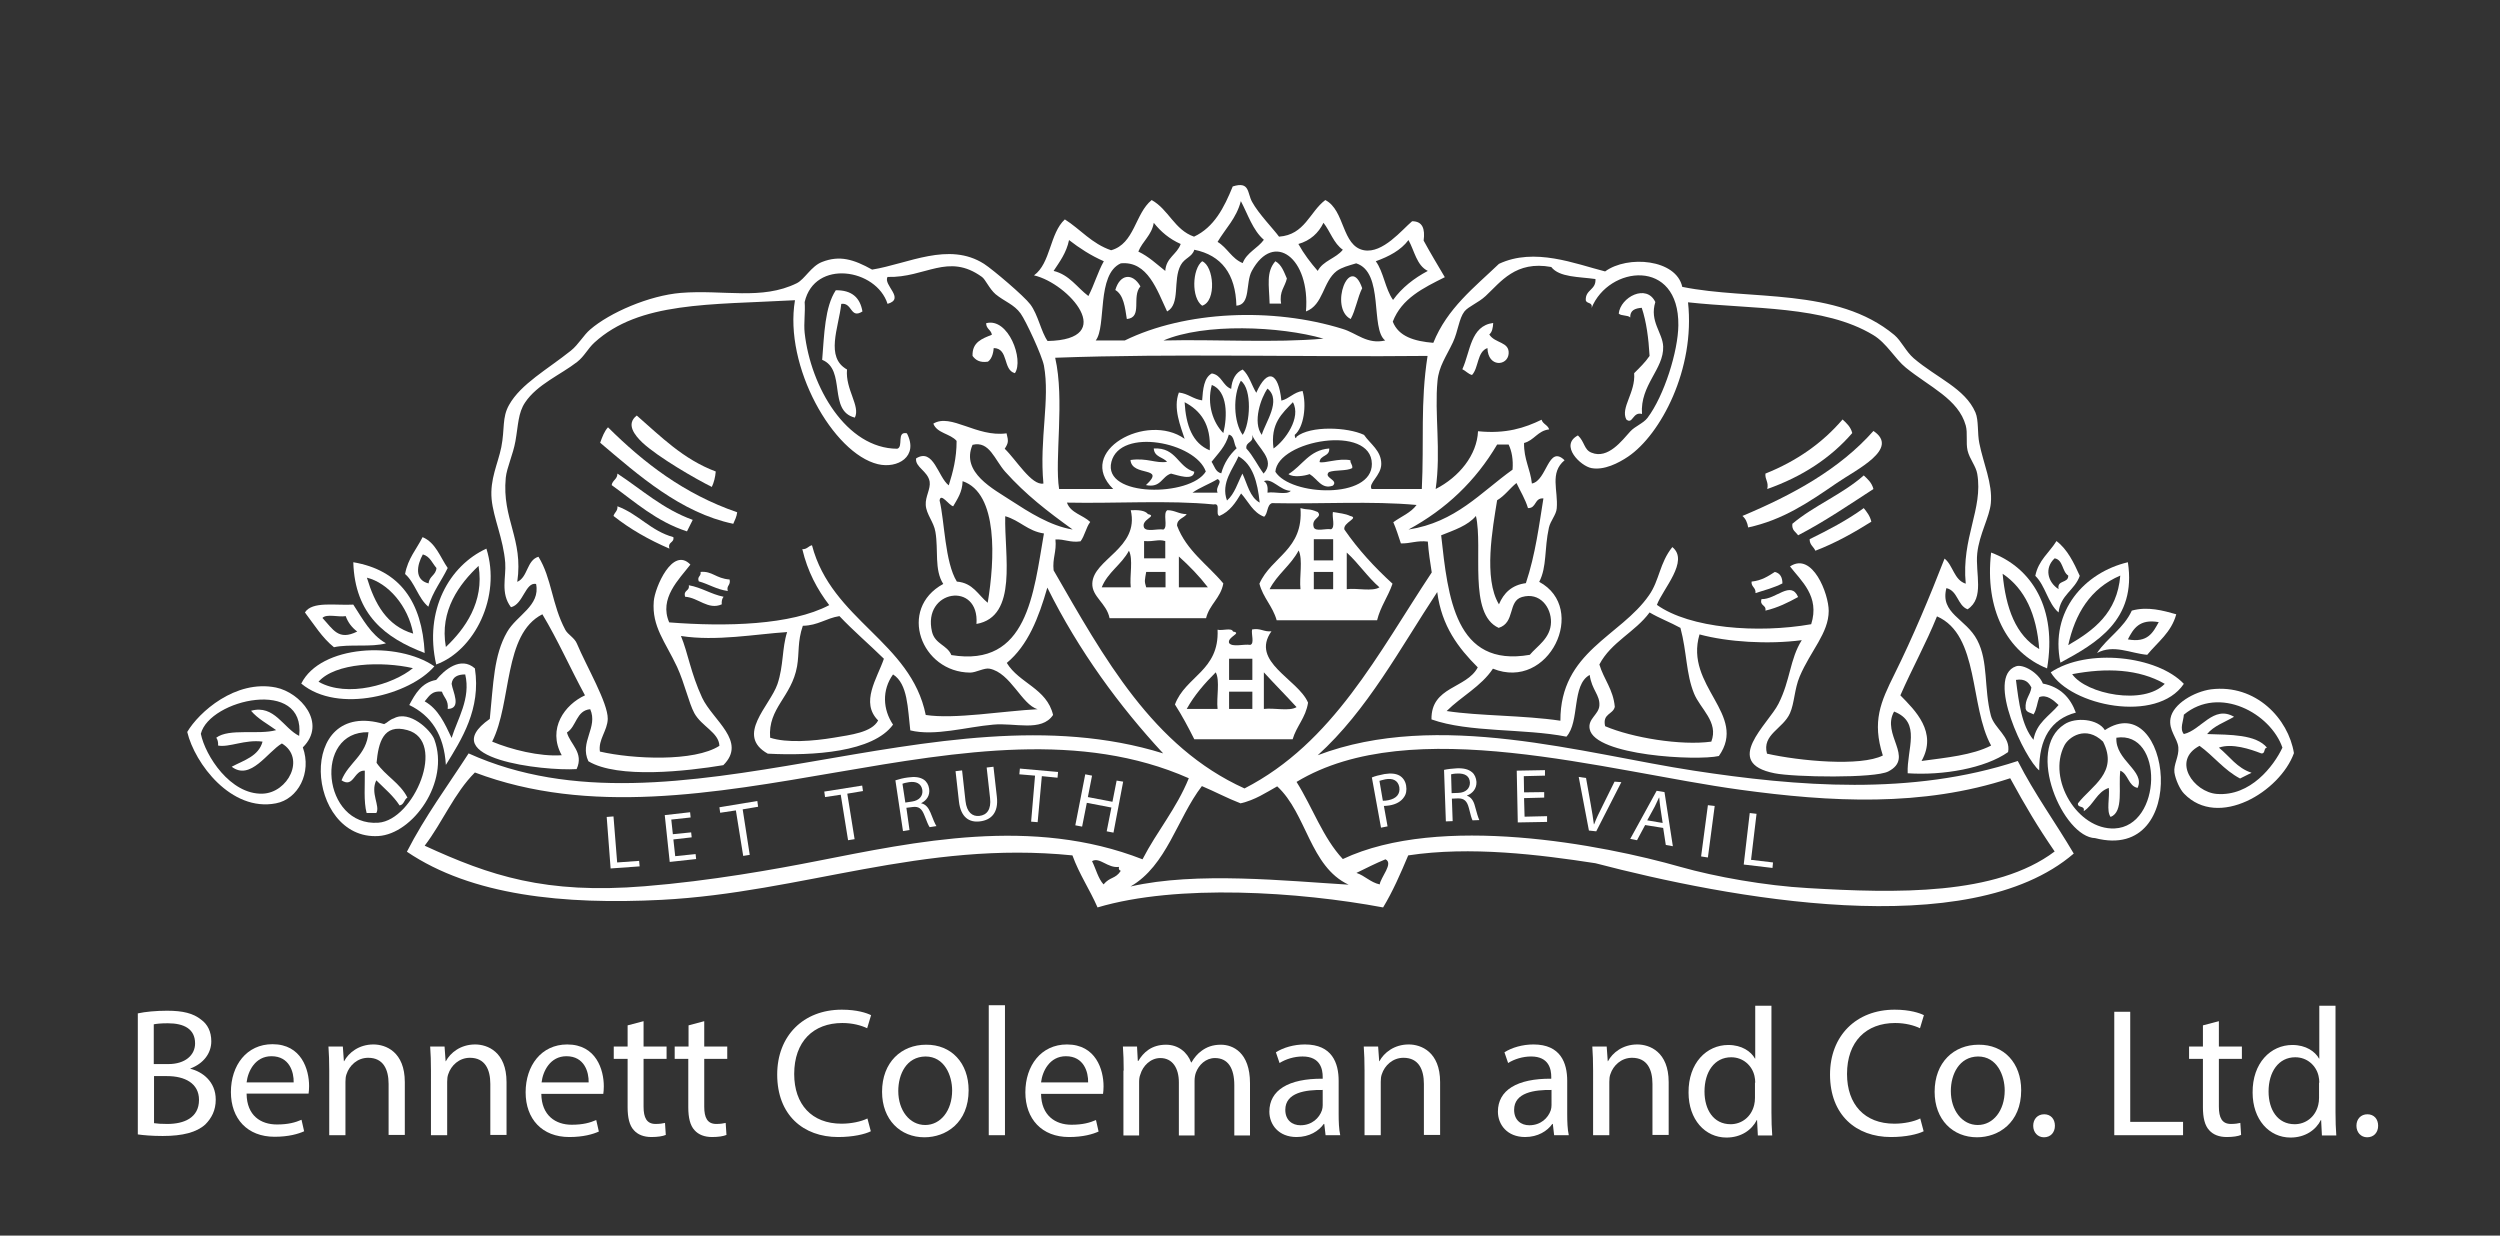 <?xml version="1.0" encoding="utf-8"?>
<!-- Generator: Adobe Illustrator 23.0.0, SVG Export Plug-In . SVG Version: 6.00 Build 0)  -->
<svg version="1.1" id="Layer_1" xmlns="http://www.w3.org/2000/svg" xmlns:xlink="http://www.w3.org/1999/xlink" x="0px" y="0px"
	 viewBox="0 0 95.6 47.25" style="enable-background:new 0 0 95.6 47.25;" xml:space="preserve">
<rect x="0" y="0" width="95.6" height="47.25" fill="#333333" stroke="none"/>
<style type="text/css">
	.st0{fill-rule:evenodd;clip-rule:evenodd;fill:#FFFFFF;}
	.st1{fill:#FFFFFF;}
</style>
<g>
	<g>
		<path class="st0" d="M45.97,9.99c0.45,0.18,0.56,1.53,0,1.7C45.55,11.39,45.59,10.29,45.97,9.99L45.97,9.99L45.97,9.99z"/>
		<path class="st0" d="M48.77,9.99c0.24,0.13,0.33,0.41,0.44,0.66c-0.07,0.32-0.3,0.49-0.22,0.96c-0.15,0-0.3,0-0.44,0
			C48.53,10.9,48.41,10.4,48.77,9.99L48.77,9.99L48.77,9.99z"/>
		<path class="st0" d="M43.61,10.95c-0.35,0.4,0.1,1.19-0.52,1.25c-0.07-0.45-0.12-0.92-0.44-1.11
			C42.82,10.49,43.3,10.41,43.61,10.95L43.61,10.95L43.61,10.95z"/>
		<path class="st0" d="M52.09,11.02c-0.18,0.36-0.25,0.84-0.44,1.18C50.81,11.77,51.62,9.65,52.09,11.02L52.09,11.02L52.09,11.02z"
			/>
		<path class="st0" d="M32.98,11.91c-0.47,0.3-0.38-0.35-0.81-0.29c-0.1,0.92-0.62,2.04,0.22,2.51c-0.07,0.76,0.52,1.4,0.3,1.84
			c-1.04-0.26-0.32-1.83-1.25-2.21c0.08-0.98,0.1-2.02,0.52-2.66C32.57,11.09,32.89,11.38,32.98,11.91L32.98,11.91L32.98,11.91z"/>
		<path class="st0" d="M62.19,16.04c-0.23-0.45,0.36-1.03,0.3-1.77c0.21-0.21,0.42-0.41,0.59-0.66c-0.04-0.68-0.12-1.3-0.3-1.84
			c-0.25,0.02-0.45,0.09-0.44,0.37c-0.09-0.1-0.35-0.05-0.44-0.15c0.07-0.63,1.06-1.15,1.4-0.44c-0.23,0.74,0.28,1.17,0.3,1.7
			c0.03,0.87-0.89,1.47-0.81,2.58C62.43,15.73,62.44,16.25,62.19,16.04L62.19,16.04L62.19,16.04z"/>
		<path class="st0" d="M38.81,14.27c-0.47-0.12-0.23-0.95-0.81-0.96c-0.01,0.11-0.04,0.39-0.22,0.52c-0.32,0.05-0.48-0.07-0.59-0.22
			c-0.02-0.53,0.37-0.66,0.74-0.81c-0.03-0.19-0.22-0.22-0.22-0.44C38.56,12.13,39.16,13.76,38.81,14.27L38.81,14.27L38.81,14.27z"
			/>
		<path class="st0" d="M57.1,12.35c-0.01,0.19-0.04,0.35-0.15,0.44c0.22,0.35,0.78,0.27,0.74,0.74c-0.04,0.47-0.79,0.53-0.81-0.22
			c-0.4,0.14-0.33,0.75-0.59,1.03c-0.15-0.04-0.24-0.16-0.37-0.22C56.23,13.44,56.23,12.46,57.1,12.35L57.1,12.35L57.1,12.35z"/>
		<path class="st0" d="M24.35,15.89c0.92,0.8,1.77,1.67,3.02,2.14c-0.02,0.23-0.07,0.42-0.15,0.59c-0.59-0.29-2.05-1.13-2.66-1.7
			C24.28,16.65,23.92,16.22,24.35,15.89L24.35,15.89L24.35,15.89z"/>
		<path class="st0" d="M70.46,16.04c0.15,0.14,0.31,0.28,0.37,0.52c-0.83,0.96-1.92,1.67-3.25,2.14c0.06-0.28-0.09-0.35-0.07-0.59
			C68.71,17.63,69.69,16.94,70.46,16.04L70.46,16.04L70.46,16.04z"/>
		<path class="st0" d="M23.25,16.34c1.37,1.36,2.91,2.55,4.94,3.25c-0.02,0.17-0.09,0.3-0.15,0.44c-2.01-0.42-3.64-1.87-5.09-3.1
			C23.03,16.71,23.11,16.49,23.25,16.34L23.25,16.34L23.25,16.34z"/>
		<path class="st0" d="M71.64,16.48c1.02,0.68-0.64,1.47-1.4,1.99c-1.09,0.75-2.06,1.41-3.39,1.7c-0.03-0.19-0.1-0.34-0.22-0.44
			C68.56,18.92,70.35,17.94,71.64,16.48L71.64,16.48L71.64,16.48z"/>
		<path class="st0" d="M44.12,17.15c0.87-0.05,0.91,0.71,1.55,0.89c-0.03,0.36-0.64,0.13-0.89,0.07c-0.36,0.11-0.38,0.56-0.96,0.44
			c0.8-0.74-0.54-0.3-0.59-0.96c0.64-0.09,0.97,0.14,1.4,0.07C44.48,17.48,44.14,17.48,44.12,17.15L44.12,17.15L44.12,17.15z"/>
		<path class="st0" d="M50.83,17.15c0.02,0.32-0.35,0.24-0.37,0.52c0.18,0.06,0.73-0.16,1.18-0.07c-0.01,0.13,0.09,0.16,0.07,0.3
			c-0.22,0.12-0.63,0.06-0.89,0.15c-0.23,0.22,0.38,0.3,0.15,0.52c-0.43,0.16-0.59-0.26-0.89-0.44c-0.19,0.07-0.63,0.14-0.81,0
			C49.81,17.8,50.06,17.21,50.83,17.15L50.83,17.15L50.83,17.15z"/>
		<path class="st0" d="M23.61,18.11c0.93,0.61,1.74,1.36,2.88,1.77c-0.07,0.15-0.15,0.29-0.22,0.44c-1.17-0.38-1.98-1.12-2.88-1.77
			C23.42,18.36,23.61,18.33,23.61,18.11L23.61,18.11L23.61,18.11z"/>
		<path class="st0" d="M71.27,18.18c0.15,0.14,0.31,0.28,0.37,0.52c-0.94,0.61-1.86,1.24-2.88,1.77c-0.09-0.13-0.25-0.19-0.22-0.44
			C69.37,19.33,70.46,18.9,71.27,18.18L71.27,18.18L71.27,18.18z"/>
		<path class="st0" d="M23.61,19.36c0.81,0.3,1.27,0.94,2.14,1.18c0.04,0.23-0.23,0.17-0.15,0.44c-0.79-0.34-1.51-0.75-2.14-1.25
			C23.5,19.59,23.63,19.54,23.61,19.36L23.61,19.36L23.61,19.36z"/>
		<path class="st0" d="M50.24,22.53c0.25,0,0.49,0,0.74,0c0-0.22,0-0.44,0-0.66c-0.25,0-0.49,0-0.74,0
			C50.24,22.09,50.24,22.31,50.24,22.53L50.24,22.53L50.24,22.53z M51.5,22.53c0.39-0.05,0.98,0.1,1.25-0.07
			c-0.46-0.4-0.8-0.92-1.25-1.33C51.5,21.6,51.5,22.06,51.5,22.53L51.5,22.53L51.5,22.53z M48.55,22.53c0.39,0,0.79,0,1.18,0
			c-0.05-0.47,0.1-1.13-0.07-1.48C49.36,21.62,48.84,21.96,48.55,22.53L48.55,22.53L48.55,22.53z M50.24,21.43c0.25,0,0.49,0,0.74,0
			c0-0.27,0-0.54,0-0.81c-0.25,0-0.49,0-0.74,0C50.24,20.88,50.24,21.15,50.24,21.43L50.24,21.43L50.24,21.43z M49.73,19.43
			c0.34,0.09,0.3,0,0.66,0.15c0.2,0.22-0.27,0.22-0.15,0.59c0.08,0.17,0.46,0.03,0.66,0.07c0.17-0.08,0.03-0.46,0.07-0.66
			c0.23,0.04,0.48,0.06,0.66,0.15c0.37,0.08-0.29,0.25-0.22,0.52c0.53,0.77,1.16,1.45,1.84,2.07c-0.17,0.5-0.46,0.87-0.59,1.4
			c-1.28,0-2.56,0-3.84,0c-0.15-0.54-0.52-0.86-0.66-1.4C48.62,21.28,49.85,21.03,49.73,19.43L49.73,19.43L49.73,19.43z"/>
		<path class="st0" d="M71.27,19.43c0.12,0.15,0.24,0.3,0.29,0.52c-0.67,0.42-1.36,0.81-2.14,1.11c-0.07-0.16-0.22-0.22-0.22-0.44
			C69.93,20.26,70.64,19.89,71.27,19.43L71.27,19.43L71.27,19.43z"/>
		<path class="st0" d="M43.83,22.46c0.25,0,0.49,0,0.74,0c0-0.2,0-0.39,0-0.59c-0.25,0-0.49,0-0.74,0
			C43.78,22.18,43.75,22.21,43.83,22.46L43.83,22.46L43.83,22.46z M45.08,22.46c0.37,0,0.74,0,1.11,0
			c-0.33-0.43-0.71-0.82-1.11-1.18C45.08,21.67,45.08,22.06,45.08,22.46L45.08,22.46L45.08,22.46z M42.13,22.46
			c0.37,0,0.74,0,1.11,0c-0.05-0.44,0.1-1.08-0.07-1.4C42.89,21.59,42.36,21.88,42.13,22.46L42.13,22.46L42.13,22.46z M43.75,20.69
			c0,0.22,0,0.44,0,0.66c0.27,0,0.54,0,0.81,0c0-0.22,0-0.44,0-0.66C44.27,20.61,44.16,20.72,43.75,20.69L43.75,20.69L43.75,20.69z
			 M43.24,19.51c0.28-0.01,0.54,0,0.66,0.15c0.38,0.08-0.29,0.2-0.15,0.52c0.1,0.17,0.51,0.03,0.74,0.07
			c0.19-0.1-0.04-0.63,0.15-0.74c0.29,0,0.44,0.15,0.74,0.15c-0.11,0.16-0.37,0.17-0.37,0.44c0.36,0.96,1.17,1.49,1.77,2.21
			c-0.1,0.56-0.53,0.8-0.66,1.33c-1.23,0-2.46,0-3.69,0c-0.11-0.57-0.68-0.82-0.66-1.33C41.8,21.38,43.58,20.97,43.24,19.51
			L43.24,19.51L43.24,19.51z"/>
		<path class="st0" d="M16.39,22.31c0.02-0.28,0.28-0.31,0.3-0.59c-0.16-0.18-0.24-0.44-0.52-0.52
			C15.94,21.61,15.84,22.18,16.39,22.31L16.39,22.31L16.39,22.31z M16.16,20.54c0.5,0.21,0.67,0.76,0.96,1.18
			c-0.24,0.5-0.57,0.9-0.74,1.48c-0.39-0.32-0.51-0.92-0.89-1.25C15.6,21.35,15.93,21,16.16,20.54L16.16,20.54L16.16,20.54z"/>
		<path class="st0" d="M78.72,22.53c-0.07-0.37,0.38-0.21,0.37-0.52c-0.24-0.15-0.19-0.6-0.52-0.66
			C78.17,21.72,78.3,22.26,78.72,22.53L78.72,22.53L78.72,22.53z M78.64,20.69c0.42,0.32,0.66,0.82,0.89,1.33
			c-0.19,0.55-0.74,0.73-0.81,1.4c-0.41-0.35-0.5-1.02-0.89-1.4C77.95,21.42,78.37,21.13,78.64,20.69L78.64,20.69L78.64,20.69z"/>
		<path class="st0" d="M17.05,24.74c0.72-0.68,1.48-1.72,1.25-3.1C17.58,22.32,16.8,23.34,17.05,24.74L17.05,24.74L17.05,24.74z
			 M18.6,20.98c0.58,1.84-0.46,3.9-1.92,4.43C16.21,23.34,17.18,21.63,18.6,20.98L18.6,20.98L18.6,20.98z"/>
		<path class="st0" d="M77.98,24.82c-0.1-1.33-0.55-2.31-1.4-2.88C76.7,23.25,77.08,24.3,77.98,24.82L77.98,24.82L77.98,24.82z
			 M76.14,21.13c1.56,0.58,2.53,2.14,2.14,4.43C76.74,24.94,75.89,23.29,76.14,21.13L76.14,21.13L76.14,21.13z"/>
		<path class="st0" d="M15.8,24.23c-0.19-1.06-0.96-1.94-1.77-2.14C14.33,23.09,14.79,23.93,15.8,24.23L15.8,24.23L15.8,24.23z
			 M13.51,21.5c1.77,0.3,2.63,1.5,2.73,3.47C14.74,24.4,13.57,23.51,13.51,21.5L13.51,21.5L13.51,21.5z"/>
		<path class="st0" d="M79.09,24.67c0.98-0.57,1.87-1.23,1.99-2.66C79.93,22.5,79.35,23.48,79.09,24.67L79.09,24.67L79.09,24.67z
			 M81.37,21.5c0.34,2.21-1.21,3.1-2.58,3.84C78.38,23.36,79.72,21.89,81.37,21.5L81.37,21.5L81.37,21.5z"/>
		<path class="st0" d="M26.79,21.87c0.45-0.04,0.58,0.25,1.11,0.29c0.05,0.23-0.13,0.22-0.07,0.44c-0.43-0.06-0.72-0.26-1.11-0.37
			C26.65,22.03,26.82,22.05,26.79,21.87L26.79,21.87L26.79,21.87z"/>
		<path class="st0" d="M67.87,21.87c0.2,0.05,0.29,0.2,0.29,0.44c-0.31,0.16-0.68,0.26-1.03,0.37c0.02-0.22-0.17-0.23-0.15-0.44
			C67.37,22.2,67.62,22.03,67.87,21.87L67.87,21.87L67.87,21.87z"/>
		<path class="st0" d="M26.34,22.38c0.5,0.09,0.84,0.34,1.33,0.44c-0.06,0.07-0.08,0.17-0.07,0.29c-0.52,0.23-0.9-0.26-1.4-0.29
			C26.12,22.55,26.38,22.62,26.34,22.38L26.34,22.38L26.34,22.38z"/>
		<path class="st0" d="M68.76,22.83c-0.38,0.21-0.78,0.41-1.25,0.52c0.04-0.23-0.23-0.17-0.15-0.44
			C67.91,22.93,68.48,22.18,68.76,22.83L68.76,22.83L68.76,22.83z"/>
		<path class="st0" d="M13.66,24.15c-0.2-0.15-0.35-0.34-0.44-0.59c-0.27,0.05-0.73-0.1-0.89,0.07
			C12.74,24.07,12.94,24.51,13.66,24.15L13.66,24.15L13.66,24.15z M13.51,23.12c0.36,0.55,0.67,1.15,1.25,1.48
			c-0.55,0.16-1.41,0.02-1.99,0.15c-0.45-0.36-0.76-0.87-1.11-1.33C11.94,22.98,12.83,23.16,13.51,23.12L13.51,23.12L13.51,23.12z"
			/>
		<path class="st0" d="M81.37,24.45c0.76,0.14,0.96-0.26,1.18-0.66C81.81,23.66,81.58,24.04,81.37,24.45L81.37,24.45L81.37,24.45z
			 M83.22,23.49c-0.19,0.7-0.71,1.06-1.11,1.55c-0.66-0.06-1.28-0.41-1.92-0.07c0.4-0.59,1.02-0.94,1.33-1.62
			C82.13,23.18,82.72,23.35,83.22,23.49L83.22,23.49L83.22,23.49z"/>
		<path class="st0" d="M47,27.11c0.3,0,0.59,0,0.89,0c0-0.22,0-0.44,0-0.66c-0.3,0-0.59,0-0.89,0C47,26.66,47,26.88,47,27.11
			L47,27.11L47,27.11z M48.33,27.11c0.39-0.05,0.98,0.1,1.25-0.07c-0.41-0.45-0.84-0.88-1.25-1.33
			C48.33,26.17,48.33,26.64,48.33,27.11L48.33,27.11L48.33,27.11z M45.38,27.11c0.39,0,0.79,0,1.18,0c-0.05-0.44,0.1-1.08-0.07-1.4
			C46.07,26.13,45.68,26.57,45.38,27.11L45.38,27.11L45.38,27.11z M47,26c0.3,0,0.59,0,0.89,0c0-0.27,0-0.54,0-0.81
			c-0.3,0-0.59,0-0.89,0C47,25.46,47,25.73,47,26L47,26L47,26z M46.56,24.08c0.18,0.05,0.54-0.09,0.59,0.07
			c0.37,0.06-0.23,0.2-0.15,0.44c0.13,0.17,0.56,0.03,0.81,0.07c0.17-0.05,0.03-0.41,0.07-0.59c0.33-0.06,0.44,0.1,0.74,0.07
			c-0.83,1.17,1.02,1.83,1.4,2.73c-0.09,0.58-0.44,0.89-0.59,1.4c-1.25,0-2.51,0-3.76,0c-0.23-0.46-0.47-0.91-0.74-1.33
			C45.33,25.86,46.63,25.65,46.56,24.08L46.56,24.08L46.56,24.08z"/>
		<path class="st0" d="M12.18,26.07c1.11,0.63,2.86,0.1,3.61-0.52C14.61,25.28,12.82,25.34,12.18,26.07L12.18,26.07L12.18,26.07z
			 M16.61,25.48c-0.92,1.08-3.67,1.84-5.09,0.66C12.26,24.66,15.2,24.51,16.61,25.48L16.61,25.48L16.61,25.48z"/>
		<path class="st0" d="M79.24,25.78c0.54,0.77,2.75,1.2,3.54,0.37C81.79,25.58,80.55,25.53,79.24,25.78L79.24,25.78L79.24,25.78z
			 M83.51,26.15c-1.03,1.53-4.33,0.84-5.09-0.44C79.82,24.77,82.5,25.08,83.51,26.15L83.51,26.15L83.51,26.15z"/>
		<path class="st0" d="M17.27,26.15c0.04,0.29,0.4,0.95-0.15,0.96c0.04-0.33-0.15-0.44-0.22-0.66c-0.4-0.05-0.5,0.19-0.66,0.37
			c0.52,0.29,0.77,0.85,1.03,1.4c0.22-0.72,0.74-1.51,0.52-2.43C17.51,25.79,17.3,25.88,17.27,26.15L17.27,26.15L17.27,26.15z
			 M18.16,25.56c0.24,1.55-0.51,2.72-1.11,3.69c-0.07-1.16-0.57-1.89-1.4-2.29c0.23-0.43,0.47-0.86,1.03-0.96
			C16.99,25.62,17.62,25.08,18.16,25.56L18.16,25.56L18.16,25.56z"/>
		<path class="st0" d="M77.76,28.29c0.11-0.65,0.61-0.91,0.96-1.33c-0.19-0.18-0.46-0.42-0.74-0.3c-0.08,0.22-0.1,0.49-0.22,0.66
			c-0.1-0.07-0.27-0.07-0.3-0.22c-0.03-0.38,0.18-0.51,0.22-0.81c-0.1-0.19-0.24-0.35-0.59-0.29C77.2,26.88,77.31,27.75,77.76,28.29
			L77.76,28.29L77.76,28.29z M79.38,27.25c-0.95,0.25-1.41,1-1.4,2.21c-0.53-0.41-2.07-3.57-0.89-3.98c0.27-0.1,0.87,0.25,1.03,0.66
			C78.79,26.27,79.17,26.68,79.38,27.25L79.38,27.25L79.38,27.25z"/>
		<path class="st0" d="M7.68,28.06c0.17,0.84,1.13,2.33,2.36,2.29c0.97-0.03,1.66-1.36,0.74-1.92c-0.55,0.32-1.2,1.44-1.92,0.89
			c0.47-0.25,1.03-0.4,1.18-0.96c-0.67-0.09-1.28,0.23-1.7,0.15c0.01-0.13-0.02-0.23-0.07-0.3c0.49-0.37,1.62-0.1,2.29-0.29
			c-0.33-0.24-0.7-0.43-0.96-0.74c0.89-0.25,1.24,0.67,1.84,0.96C11.7,25.9,8.01,26.74,7.68,28.06L7.68,28.06L7.68,28.06z
			 M7.16,27.99c0.44-0.75,1.84-2.01,3.39-1.7c0.93,0.19,1.97,1.36,1.03,2.29c0.35,0.97-0.18,1.98-1.03,2.14
			C8.84,31.05,7.45,29.2,7.16,27.99L7.16,27.99L7.16,27.99z"/>
		<path class="st0" d="M83.51,27.33c-0.01,0.23-0.17,0.54,0,0.74c0.66-0.15,1.13-1.12,1.92-0.66c-0.36,0.21-0.78,0.35-1.03,0.66
			c0.9,0.03,1.86,0.01,2.29,0.52c-0.14,0.01-0.05,0.24-0.22,0.22c-0.41-0.16-1.12-0.4-1.62-0.22c0.41,0.33,0.69,0.78,1.25,0.96
			c-0.15,0.07-0.29,0.15-0.44,0.22c-0.61-0.32-1.01-0.86-1.55-1.25c-1.08,0.57-0.22,1.77,0.66,1.84c1.29,0.1,2.18-1.07,2.51-1.77
			C86.83,27.28,84.87,26.2,83.51,27.33L83.51,27.33L83.51,27.33z M87.72,28.8c-0.53,1.47-2.89,2.91-4.2,1.55
			c-0.16-0.16-0.33-0.54-0.37-0.81c-0.04-0.31,0.18-0.6,0.15-0.96c-0.03-0.35-0.38-0.65-0.3-1.11c0.1-0.56,0.91-1.02,1.55-1.11
			C86.27,26.15,87.51,27.49,87.72,28.8L87.72,28.8L87.72,28.8z"/>
		<path class="st0" d="M14.47,31.46c1.36-0.1,2.63-3.12,1.11-3.54c-0.93-0.26-1.11,0.49-1.18,1.25c0.34,0.5,0.9,0.77,1.18,1.33
			c-0.13,0.07-0.12,0.27-0.3,0.3c-0.24-0.37-0.58-0.65-0.89-0.96c-0.24,0.48,0.16,0.99,0,1.25c-0.12,0-0.25,0-0.37,0
			c-0.12-0.44-0.06-1.07-0.07-1.62c-0.42-0.03-0.42,0.68-0.89,0.37c0.27-0.69,0.96-0.95,1.03-1.84
			C11.98,27.95,12.32,31.62,14.47,31.46L14.47,31.46L14.47,31.46z M15.06,27.47c0.6-0.33,1.42,0.45,1.55,0.81
			c0.6,1.64-0.83,3.61-2.14,3.69c-2.78,0.17-3.17-5.3,0.22-4.28C14.82,27.63,14.9,27.52,15.06,27.47L15.06,27.47L15.06,27.47z"/>
		<path class="st0" d="M80.42,28.36c-0.66-0.64-1.32-0.17-1.48,0.15c-0.66,1.29,0.51,3.23,1.92,3.17c1.82-0.08,1.89-3.75,0.07-3.47
			c-0.05,0.87,1.12,1.27,0.81,1.92c-0.36-0.08-0.35-0.53-0.66-0.66c-0.08,0.63,0.14,1.57-0.37,1.77c-0.17-0.22-0.03-0.76-0.07-1.11
			c-0.46,0.15-0.58,0.65-0.96,0.89c0.06-0.24-0.24-0.1-0.22-0.3C79.98,30.05,81.02,29.54,80.42,28.36L80.42,28.36L80.42,28.36z
			 M80.49,27.92c2.52-1.66,3.31,5.08-0.37,4.13c-1.22-0.03-2.69-3.38-1.18-4.35C79.37,27.41,80.23,27.49,80.49,27.92L80.49,27.92
			L80.49,27.92z"/>
		<path class="st0" d="M51.87,33.38c0.33,0.11,0.53,0.36,0.89,0.44c0.04-0.28,0.54-0.81,0.22-0.96
			C52.59,33.02,52.24,33.2,51.87,33.38L51.87,33.38L51.87,33.38z M42.2,33.82c0.25-0.3,0.45-0.2,0.66-0.52
			c-0.06-0.02-0.09-0.06-0.07-0.15c-0.43,0.06-0.74-0.39-1.03-0.22C41.91,33.23,41.99,33.59,42.2,33.82L42.2,33.82L42.2,33.82z
			 M47.44,30.72c-0.52-0.2-0.98-0.45-1.48-0.66c-0.95,1.24-1.34,3.04-2.73,3.84c2.52-0.58,5.98-0.21,8.34-0.07
			c-1.48-0.69-1.6-2.72-2.73-3.76C48.41,30.31,48,30.59,47.44,30.72L47.44,30.72L47.44,30.72z M66.55,30.2
			c-5.13-0.7-12.57-2.96-16.97-0.3c0.61,0.97,1.01,2.14,1.77,2.95c3.71-1.75,9.93-0.55,12.91,0.3c1.34,0.38,3.25,0.72,4.87,0.81
			c3.38,0.2,7.2,0.29,9.44-1.4c-0.66-0.96-1.11-1.72-1.7-2.8C73.51,30.87,69.98,30.67,66.55,30.2L66.55,30.2L66.55,30.2z
			 M18.16,29.54c-0.79,0.79-1.24,1.91-1.92,2.8c2.5,1.15,4.62,1.86,8.41,1.55c2.51-0.2,5.05-0.66,6.57-0.96
			c3.78-0.74,8.25-1.72,12.47-0.07c0.55-1.07,1.3-1.94,1.77-3.1C37.26,26.14,26.89,32.84,18.16,29.54L18.16,29.54L18.16,29.54z
			 M72.67,26.59c0.56,0.57,1.43,1.41,0.81,2.51c0.95-0.13,1.94-0.22,2.66-0.59c-0.83-1.5-0.44-4.23-2.07-4.94
			C73.65,24.61,73.12,25.56,72.67,26.59L72.67,26.59L72.67,26.59z M32.1,23.56c-0.51,0.08-0.82,0.36-1.4,0.37
			c-0.21,0.61-0.13,1.03-0.22,1.55c-0.21,1.18-1.12,1.59-1.03,2.73c0.64,0.21,1.65,0.13,2.43,0c0.65-0.11,1.46-0.2,1.7-0.66
			c-0.69-0.69-0.04-1.6,0.22-2.36C33.24,24.64,32.64,24.13,32.1,23.56L32.1,23.56L32.1,23.56z M20.74,23.49
			c-1.5,0.76-1.16,3.37-1.92,4.87c0.72,0.3,1.81,0.58,2.66,0.52c-0.56-1.02,0.12-1.94,0.89-2.29
			C21.81,25.56,21.33,24.47,20.74,23.49L20.74,23.49L20.74,23.49z M61.16,25.41c0.17,0.57,0.53,0.95,0.59,1.62
			c-0.07,0.3-0.48,0.25-0.37,0.74c1.03,0.44,2.9,0.75,4.06,0.59c0.29-0.75-0.42-1.25-0.66-1.84c-0.31-0.76-0.27-1.58-0.52-2.51
			c-0.38-0.21-0.81-0.37-1.18-0.59C62.53,24.17,61.61,24.55,61.16,25.41L61.16,25.41L61.16,25.41z M56.44,19.73
			c-0.31,0.37-0.83,0.54-1.33,0.74c0.26,2.36,0.53,5.07,3.39,4.57c0.27-0.33,0.8-0.63,0.81-1.25c0.01-0.56-0.42-1.16-1.11-0.96
			c-0.55,0.16-0.25,0.98-0.89,1.18C56.13,23.48,56.72,20.96,56.44,19.73L56.44,19.73L56.44,19.73z M37.34,23.86
			c0.12-1.65-2.08-1.31-1.7,0.3c0.12,0.48,0.58,0.5,0.74,0.89c2.92,0.48,3.14-2.36,3.54-4.65c-0.62-0.09-0.92-0.5-1.48-0.66
			C38.4,21.21,38.94,23.58,37.34,23.86L37.34,23.86L37.34,23.86z M46.63,19.73c-0.17-0.05,0.07-0.51-0.22-0.44
			c-1.72-0.17-3.76-0.03-5.61-0.07c0.14,0.4,0.61,0.47,0.89,0.74c-0.16,0.21-0.21,0.53-0.37,0.74c-0.4,0.06-0.6-0.09-0.96-0.07
			c0.05,0.47-0.12,0.71-0.07,1.18c1.93,3.35,3.79,6.75,7.3,8.34c3.39-1.74,5.11-5.17,7.16-8.26c-0.06-0.39-0.12-0.76-0.15-1.18
			c-0.42-0.05-0.66,0.08-1.03,0.07c-0.09-0.27-0.18-0.56-0.29-0.81c0.3-0.22,0.67-0.36,0.89-0.66c-1.71-0.16-3.71-0.03-5.53-0.07
			c-0.2,0.07-0.15,0.4-0.3,0.52c-0.43-0.16-0.6-0.58-0.88-0.89C47.25,19.22,47.03,19.56,46.63,19.73L46.63,19.73L46.63,19.73z
			 M36.45,19.36c-0.16-0.03-0.48-0.54-0.52-0.22c0.19,0.77,0.2,2.36,0.66,3.1c0.62,0.05,0.81,0.51,1.18,0.81
			c0.27-1.63,0.41-4.19-0.96-4.65C36.8,18.82,36.61,19.08,36.45,19.36L36.45,19.36L36.45,19.36z M48.47,18.84
			c0.27-0.05,0.74,0.1,0.89-0.07c-0.41-0.01-0.72-0.51-1.03-0.37C48.46,18.47,48.49,18.63,48.47,18.84L48.47,18.84L48.47,18.84z
			 M45.6,18.84c0.32,0,0.64,0,0.96,0c-0.1-0.23,0.22-0.41,0-0.52C46.25,18.51,45.88,18.64,45.6,18.84L45.6,18.84L45.6,18.84z
			 M46.92,19.14c0.29-0.25,0.41-0.68,0.59-1.03c0.19,0.4,0.28,0.9,0.66,1.11c-0.08-0.78-0.26-1.46-0.81-1.77
			C47.17,17.91,46.67,18.46,46.92,19.14L46.92,19.14L46.92,19.14z M57.25,17c-0.82,1.39-1.95,2.47-3.39,3.25
			c1.81-0.28,2.76-1.42,3.98-2.29c0.03-0.39-0.03-0.71-0.15-0.96C57.55,17,57.4,17,57.25,17L57.25,17L57.25,17z M38.66,19.14
			c0.68,0.44,1.5,0.97,2.36,1.11c-0.97-0.7-1.79-1.33-2.58-2.21c-0.41-0.46-0.6-1.19-1.25-1.03C36.73,18.07,38.01,18.71,38.66,19.14
			L38.66,19.14L38.66,19.14z M52.46,17.74c-0.01-1.53-3.6-0.91-3.69,0.3C49.35,18.97,52.47,19.1,52.46,17.74L52.46,17.74
			L52.46,17.74z M42.5,17.66c-0.35,1.37,3.03,1.34,3.61,0.37C45.72,16.91,42.84,16.34,42.5,17.66L42.5,17.66L42.5,17.66z
			 M47.66,17.15c0.26,0.28,0.43,0.65,0.66,0.96c0.49-0.53-0.24-0.99-0.44-1.48C47.96,16.95,47.63,16.87,47.66,17.15L47.66,17.15
			L47.66,17.15z M46.33,17.66c0.11,0.16,0.15,0.39,0.37,0.44c0.11-0.4,0.32-0.71,0.59-0.96c-0.12-0.15-0.07-0.47-0.3-0.52
			C46.87,17.07,46.58,17.34,46.33,17.66L46.33,17.66L46.33,17.66z M48.7,17.15c0.44-0.3,1.07-1.18,0.74-1.77
			C49.03,15.81,48.57,16.19,48.7,17.15L48.7,17.15L48.7,17.15z M46.26,17.22c0.06-0.99-0.35-1.52-0.96-1.84
			C45.35,16.27,45.6,16.95,46.26,17.22L46.26,17.22L46.26,17.22z M48.25,16.63c0.13-0.47,0.77-1.32,0.22-1.77
			C48.22,15.21,47.89,16.14,48.25,16.63L48.25,16.63L48.25,16.63z M46.78,16.56c0.16-0.64,0.17-1.6-0.44-1.84
			C46.14,15.46,46.39,16.17,46.78,16.56L46.78,16.56L46.78,16.56z M47.52,16.63c0.29-0.42,0.37-1.75-0.07-2.07
			C47.14,15.12,47.17,16.14,47.52,16.63L47.52,16.63L47.52,16.63z M49.51,16.63c0,0.08,0.04,0.19,0.07,0.07
			c0.53-0.43,1.95-0.37,2.58-0.07c0.24,0.35,0.66,0.6,0.66,1.11c0,0.45-0.51,0.74-0.37,0.96c0.64,0,1.28,0,1.92,0
			c0.09-1.82-0.06-3.3,0.22-5.09c-4.72,0.05-9.64-0.1-14.24,0.07c0.37,1.61-0.03,3.88,0.15,5.02c0.69,0,1.38,0,2.07,0
			c-1.47-1.44,1.29-2.95,2.73-1.92c-0.15-0.47-0.45-1.17-0.22-1.77c0.36,0.04,0.54,0.25,0.89,0.3c0.03-0.43,0.07-0.87,0.37-1.03
			c0.38,0.06,0.41,0.47,0.74,0.59c0.03-0.36,0.17-0.62,0.44-0.74c0.25,0.22,0.34,0.6,0.52,0.89c0.42-0.95,0.85-0.8,0.96,0.3
			c0.31-0.08,0.47-0.32,0.81-0.37C49.97,15.5,49.86,16.34,49.51,16.63L49.51,16.63L49.51,16.63z M44.49,13.02
			c2.02-0.05,4.23,0.1,6.12-0.07C48.94,12.47,46.05,12.35,44.49,13.02L44.49,13.02L44.49,13.02z M59.32,10.21
			c-1.36-0.25-1.93,0.57-2.51,1.11c-0.28,0.26-0.66,0.4-0.81,0.59c-0.21,0.27-0.24,0.75-0.44,1.18c-0.26,0.55-0.54,0.92-0.59,1.48
			c-0.12,1.24,0.14,2.67-0.07,4.13c0.9-0.46,1.58-1.3,1.62-2.21c1.07,0.11,1.79-0.13,2.43-0.44c0.05,0.17,0.24,0.2,0.29,0.37
			c-0.44,0.05-0.57,0.42-0.96,0.52c-0.01,0.63,0.24,0.99,0.3,1.55c0.58-0.11,0.62-1.5,1.25-0.89c-0.58,0.48-0.24,1.15-0.3,1.84
			c-0.02,0.25-0.24,0.47-0.3,0.74c-0.18,0.82-0.07,1.49-0.37,2.07c1.88,1.01,0.38,4.19-1.77,3.32c-0.45,0.68-1.21,1.06-1.77,1.62
			c1.23,0.19,2.94,0.16,4.35,0.37c-0.01-2.65,2.3-3.22,3.39-4.8c0.4-0.57,0.4-1.23,0.89-1.84c0.66,0.53-0.37,1.61-0.59,2.21
			c1.26,0.9,3.85,1.1,5.9,0.74c0.34-1.07-0.39-1.66-0.81-2.21c0.86-0.57,1.48,1.05,1.48,1.7c0,0.85-0.69,1.52-1.11,2.51
			c-0.2,0.47-0.2,1.02-0.37,1.4c-0.26,0.6-1.08,0.81-0.88,1.55c1.24,0.28,3.58,0.5,4.43,0.07c-0.42-1.31-0.08-2.05,0.44-3.1
			c0.71-1.43,1.36-2.99,1.92-4.43c0.33,0.26,0.36,0.82,0.81,0.96c-0.17-1.76,0.67-2.85,0.44-4.2c-0.05-0.3-0.29-0.56-0.37-0.89
			c-0.07-0.31,0.01-0.67-0.07-0.96c-0.28-1.01-1.38-1.47-2.29-2.21c-0.41-0.33-0.73-0.94-1.25-1.25c-1.87-1.13-4.61-0.98-7.08-1.25
			c0.28,2.56-1.05,5.06-2.29,5.9c-0.37,0.25-0.92,0.53-1.4,0.44c-0.41-0.07-1.24-0.87-0.52-1.25c0.26,0.24,0.23,0.55,0.52,0.66
			c0.63,0.26,1.17-0.47,1.48-0.81c0.18-0.2,0.5-0.31,0.66-0.52c0.64-0.85,1.17-2.55,1.18-3.54c0.03-2.59-2.67-2.28-3.32-0.66
			c0.06-0.24-0.19-0.15-0.22-0.3c-0.02-0.41,0.4-0.39,0.37-0.81C60.38,10.58,59.63,10.61,59.32,10.21L59.32,10.21L59.32,10.21z
			 M39.92,13.98c-0.08-0.4-0.69-1.71-0.89-1.99c-0.25-0.35-0.62-0.46-0.96-0.74c-0.24-0.21-0.39-0.57-0.52-0.66
			c-1.3-0.94-2.16,0.04-3.61,0c-0.18,0.31,0.69,0.83,0,1.03c-0.43-1.35-2.79-1.72-3.17-0.07c0.03,0.4-0.04,0.8,0,1.18
			c0.23,2.07,1.59,4.42,3.54,4.43c0.25-0.07-0.04-0.68,0.37-0.59c0.46,0.89-0.36,1.36-1.11,1.18c-1.71-0.41-3.6-3.74-3.17-6.27
			c-3.28,0.18-5.95,0.05-7.67,1.62c-0.26,0.24-0.38,0.52-0.66,0.74c-0.63,0.49-1.53,0.86-1.99,1.55c-0.27,0.4-0.26,0.86-0.37,1.48
			c-0.09,0.51-0.33,1.01-0.37,1.4c-0.15,1.58,0.68,2.33,0.44,3.98c0.41-0.18,0.36-0.83,0.81-0.96c0.51,0.82,0.51,1.83,1.03,2.8
			c0.1,0.18,0.35,0.3,0.44,0.52c0.37,0.88,1.19,2.27,1.18,2.88c-0.01,0.45-0.37,0.79-0.3,1.25c1.25,0.29,3.61,0.4,4.57-0.22
			c-0.02-0.51-0.68-0.74-0.96-1.25c-0.21-0.39-0.37-1.14-0.66-1.77c-0.45-0.96-0.97-1.54-0.89-2.51c0.04-0.52,0.72-2.11,1.4-1.4
			c-0.43,0.56-1.21,1.29-0.81,2.21c2.17,0.17,4.66,0.11,6.12-0.66c-0.46-0.6-0.83-1.29-1.03-2.14c0.18,0.01,0.23-0.12,0.37-0.15
			c0.75,2.87,3.78,3.68,4.35,6.49c1.09,0.17,2.94-0.15,4.28-0.22c-0.61-0.17-1.03-1.39-1.84-1.55c-0.2-0.04-0.52,0.15-0.74,0.15
			c-1.88-0.01-2.78-2.44-1.03-3.39c-0.35-0.54-0.18-1.3-0.3-1.99c-0.06-0.38-0.35-0.67-0.37-1.03c-0.02-0.32,0.19-0.61,0.15-0.89
			c-0.07-0.41-0.56-0.55-0.52-0.89c0.67-0.42,0.84,0.72,1.25,1.03c0.16-0.51,0.3-1.03,0.3-1.7c-0.24-0.28-0.75-0.29-0.89-0.66
			c0.67-0.41,1.66,0.53,2.8,0.37c0.08,0.31,0.07,0.37-0.07,0.59c0.43,0.41,1.03,1.42,1.48,1.33C39.74,16.78,40.16,15.28,39.92,13.98
			L39.92,13.98L39.92,13.98z M45.67,9.55c-0.08,0.28-0.37,0.31-0.52,0.59c-0.31,0.57,0,1.49-0.52,1.77
			c-0.38-0.8-0.74-1.94-1.77-1.84c-0.94,0.42-0.54,2.41-0.96,2.95c0.37,0,0.74,0,1.11,0c2.31-1.13,5.65-1.28,8.34-0.44
			c0.53,0.16,0.93,0.6,1.62,0.44c-0.58-0.44-0.03-2.61-1.11-2.95c-0.3,0.09-0.54,0.15-0.74,0.29c-0.54,0.41-0.51,1.3-1.18,1.55
			c0.17-2.04-1.23-3.1-2.07-1.55c-0.25,0.46-0.03,1.29-0.59,1.33C47.25,10.48,46.71,9.76,45.67,9.55L45.67,9.55L45.67,9.55z
			 M52.61,9.99c0.3,0.41,0.36,1.06,0.66,1.48c0.34-0.47,0.8-0.83,1.33-1.11c-0.43-0.21-0.51-0.77-0.74-1.18
			C53.57,9.57,53.11,9.81,52.61,9.99L52.61,9.99L52.61,9.99z M40.29,10.36c0.61,0.15,0.89,0.63,1.33,0.96
			c0.22-0.42,0.36-0.92,0.59-1.33c-0.5-0.22-0.93-0.5-1.33-0.81C40.78,9.67,40.52,10.01,40.29,10.36L40.29,10.36L40.29,10.36z
			 M49.65,9.33c0.21,0.38,0.47,0.72,0.74,1.03c0.2-0.39,0.7-0.48,0.96-0.81c-0.35-0.24-0.48-0.7-0.74-1.03
			C50.42,8.91,50.11,9.2,49.65,9.33L49.65,9.33L49.65,9.33z M43.53,9.62c0.4,0.19,0.7,0.48,1.03,0.74c0.03-0.51,0.45-0.63,0.59-1.03
			c-0.43-0.19-0.76-0.47-1.03-0.81C44.04,9,43.69,9.22,43.53,9.62L43.53,9.62L43.53,9.62z M46.56,9.25
			c0.37,0.22,0.54,0.64,0.96,0.81c0.16-0.41,0.57-0.56,0.81-0.89c-0.42-0.36-0.61-0.97-0.88-1.48C47.28,8.35,46.86,8.74,46.56,9.25
			L46.56,9.25L46.56,9.25z M59.02,19.06c-0.35-0.03-0.26,0.38-0.59,0.37c-0.11-0.36-0.29-0.64-0.44-0.96
			c-0.26,0.21-0.45,0.49-0.74,0.66c-0.17,1.06-0.53,2.99,0.07,3.98c0.18-0.43,0.49-0.74,1.03-0.81
			C58.72,21.19,58.86,20.04,59.02,19.06L59.02,19.06L59.02,19.06z M50.39,28.88c4.61-1.75,10.18-0.05,14.38,0.59
			c3.92,0.6,8.33,0.97,12.39-0.37c0.64,1.26,1.44,2.35,2.14,3.54c-4.02,3.46-13.28,1.68-18.29,0.37c-2.14-0.33-4.79-0.66-7.16-0.3
			c-0.29,0.69-0.59,1.38-0.96,1.99c-3.21-0.6-7.86-0.91-10.92,0c-0.3-0.69-0.7-1.27-0.96-1.99c-5.73-0.58-10.33,1.42-15.71,1.7
			c-3.74,0.19-7.26-0.16-9.74-1.84c0.69-1.35,1.56-2.52,2.36-3.76c7.91,3.58,17.92-2.69,26.56,0c-1.66-1.79-3.23-3.92-4.43-6.34
			c-0.33,1.15-0.74,2.21-1.55,2.88c0.47,0.78,1.53,0.97,1.77,1.99c-0.44,0.66-1.46,0.29-2.29,0.37c-1.03,0.09-2.23,0.45-3.17,0.22
			c-0.1-0.83-0.09-1.78-0.66-2.14c-0.43,0.6-0.39,1.34,0,1.92c-0.76,1.05-3.04,1.2-4.79,1.11c-1.25-0.7,0.08-1.82,0.37-2.66
			c0.24-0.71,0.17-1.37,0.37-1.99c-1.22,0.08-2.71,0.36-4.06,0.15c0.27,0.65,0.37,1.41,0.81,2.36c0.41,0.87,1.73,1.67,0.81,2.58
			c-1.39,0.23-4.03,0.53-5.16-0.15c-0.35-0.74,0.38-1.29,0.07-1.99c-0.54,0.05-0.52,0.66-0.89,0.89c0.12,0.45,0.66,0.77,0.37,1.4
			c-1.26,0.08-5.49-0.4-3.32-1.92c0.14-1.37,0.15-2.43,0.66-3.32c0.37-0.65,1.28-1,1.11-1.84c-0.41-0.08-0.49,0.78-0.96,0.89
			c-0.41-0.54-0.18-1.14-0.22-1.7c-0.07-0.91-0.45-1.7-0.52-2.43c-0.07-0.77,0.24-1.35,0.37-1.99c0.14-0.71,0.02-1.13,0.3-1.62
			c0.45-0.8,1.46-1.35,2.36-2.07c0.29-0.23,0.49-0.6,0.74-0.81c0.74-0.64,2.25-1.3,3.47-1.4c1.63-0.13,3.09,0.29,4.43-0.37
			c0.3-0.15,0.55-0.65,0.96-0.81c0.68-0.27,1.22-0.1,1.92,0.29c1.37-0.22,2.93-1.08,4.28-0.22c0.34,0.22,1.53,1.23,1.77,1.55
			c0.3,0.4,0.41,1.05,0.66,1.4c2.71-0.05,0.81-2.2-0.52-2.51c0.64-0.46,0.6-1.61,1.18-2.14c0.6,0.38,1.03,0.93,1.77,1.18
			c0.9-0.25,0.91-1.4,1.55-1.92c0.65,0.36,0.87,1.14,1.62,1.4c0.77-0.36,1.15-1.11,1.48-1.92c0.66-0.21,0.55,0.25,0.74,0.59
			c0.25,0.46,0.83,1.05,1.03,1.33c0.99-0.07,1.17-0.95,1.77-1.4c0.76,0.39,0.62,1.76,1.48,1.92c0.72,0.13,1.45-0.78,1.84-1.11
			c0.4,0,0.5,0.29,0.44,0.74c0.26,0.48,0.54,0.94,0.81,1.4c-0.82,0.41-1.65,0.81-1.99,1.7c0.22,0.57,0.83,0.75,1.55,0.81
			c0.53-1.32,1.57-2.12,2.51-3.02c1.36-0.64,2.92,0,4.06,0.29c0.86-0.63,2.72-0.47,2.95,0.59c2.6,0.53,5.9,0,8.11,1.84
			c0.27,0.23,0.44,0.63,0.74,0.89c0.89,0.76,1.96,1.15,2.36,2.07c0.13,0.3,0.07,0.8,0.15,1.18c0.15,0.76,0.51,1.54,0.44,2.29
			c-0.05,0.54-0.44,1.18-0.52,1.92c-0.08,0.77,0.29,1.71-0.37,2.14c-0.39-0.15-0.37-0.71-0.81-0.81c-0.25,0.98,0.75,1.16,1.18,1.99
			c0.43,0.82,0.25,1.83,0.52,2.88c0.13,0.5,0.77,0.81,0.66,1.4c-0.88,0.62-2.49,0.9-3.84,0.81c-0.04-0.92,0.54-1.95-0.52-2.36
			c-0.5,0.88,0.8,1.76-0.22,2.29c-0.52,0.27-3.61,0.22-4.35,0.07c-2.03-0.4-0.24-1.88,0.15-2.66c0.46-0.91,0.43-1.7,0.89-2.43
			c-1.29,0.17-2.84,0.07-3.91-0.22c-0.59,1.98,1.86,3.06,0.74,4.65c-0.84,0.19-4.74-0.01-4.94-1.03c-0.08-0.39,0.34-0.55,0.37-0.89
			c0.03-0.42-0.29-0.6-0.37-1.18c-0.7,0.38-0.37,1.79-0.89,2.36c-1.62-0.32-3.73-0.15-5.16-0.66c-0.02-1.27,1.34-1.17,1.77-1.99
			c-0.74-0.74-1.38-1.57-1.55-2.88C53.54,24.79,52.29,27.16,50.39,28.88L50.39,28.88L50.39,28.88z"/>
		<polygon class="st1" points="23.2,31.24 23.46,31.22 23.6,32.98 24.44,32.92 24.46,33.13 23.35,33.21 23.2,31.24 		"/>
		<polygon class="st1" points="26.45,32.02 25.75,32.1 25.82,32.74 26.6,32.66 26.62,32.85 25.61,32.96 25.42,31.17 26.39,31.06 
			26.41,31.26 25.67,31.34 25.73,31.9 26.43,31.83 26.45,32.02 		"/>
		<polygon class="st1" points="28.14,30.99 27.54,31.08 27.51,30.87 28.96,30.63 28.99,30.85 28.4,30.95 28.67,32.69 28.42,32.73 
			28.14,30.99 		"/>
		<polygon class="st1" points="32.15,30.39 31.55,30.48 31.52,30.27 32.97,30.04 33,30.25 32.4,30.35 32.68,32.09 32.43,32.13 
			32.15,30.39 		"/>
		<path class="st1" d="M34.24,29.84c0.12-0.04,0.31-0.09,0.48-0.11c0.27-0.04,0.46-0.01,0.6,0.08c0.11,0.07,0.19,0.2,0.21,0.35
			c0.04,0.26-0.1,0.45-0.3,0.55l0,0.01c0.16,0.03,0.27,0.16,0.35,0.35c0.1,0.26,0.18,0.45,0.23,0.52l-0.26,0.04
			c-0.04-0.05-0.11-0.21-0.2-0.45c-0.1-0.26-0.22-0.35-0.45-0.32l-0.24,0.03l0.12,0.85l-0.25,0.04L34.24,29.84L34.24,29.84z
			 M34.62,30.69l0.26-0.04c0.27-0.04,0.42-0.21,0.39-0.44c-0.04-0.25-0.24-0.34-0.51-0.3c-0.12,0.02-0.21,0.04-0.25,0.06
			L34.62,30.69L34.62,30.69z"/>
		<path class="st1" d="M36.79,29.46l0.13,1.17c0.05,0.44,0.27,0.6,0.53,0.57c0.29-0.03,0.46-0.25,0.41-0.68l-0.13-1.17l0.26-0.03
			l0.13,1.15c0.07,0.61-0.22,0.89-0.65,0.94c-0.4,0.05-0.73-0.15-0.8-0.76l-0.13-1.16L36.79,29.46L36.79,29.46z"/>
		<polygon class="st1" points="39.58,29.66 38.98,29.61 39,29.39 40.46,29.52 40.44,29.74 39.84,29.68 39.68,31.44 39.43,31.42 
			39.58,29.66 		"/>
		<polygon class="st1" points="41.76,29.66 41.6,30.48 42.54,30.66 42.7,29.85 42.95,29.89 42.58,31.84 42.32,31.79 42.5,30.88 
			41.56,30.7 41.38,31.61 41.12,31.56 41.5,29.61 41.76,29.66 		"/>
		<path class="st1" d="M52.46,29.73c0.12-0.05,0.27-0.09,0.48-0.13c0.25-0.04,0.44-0.02,0.58,0.06c0.12,0.07,0.22,0.2,0.25,0.38
			c0.03,0.18,0,0.33-0.08,0.44c-0.11,0.17-0.31,0.28-0.56,0.32c-0.08,0.01-0.15,0.02-0.21,0.02l0.14,0.78l-0.25,0.05L52.46,29.73
			L52.46,29.73z M52.88,30.62c0.06,0,0.13,0,0.21-0.02c0.31-0.06,0.46-0.24,0.42-0.5c-0.05-0.26-0.25-0.35-0.53-0.3
			c-0.11,0.02-0.19,0.05-0.23,0.06L52.88,30.62L52.88,30.62z"/>
		<path class="st1" d="M55.22,29.44c0.13-0.03,0.32-0.05,0.49-0.06c0.27-0.01,0.45,0.04,0.58,0.15c0.1,0.08,0.16,0.22,0.17,0.37
			c0.01,0.26-0.15,0.44-0.36,0.52l0,0.01c0.15,0.05,0.25,0.19,0.3,0.39c0.07,0.27,0.13,0.46,0.17,0.54l-0.26,0.01
			c-0.03-0.05-0.08-0.22-0.14-0.47c-0.07-0.27-0.18-0.37-0.41-0.37l-0.24,0.01l0.03,0.86l-0.26,0.01L55.22,29.44L55.22,29.44z
			 M55.51,30.33l0.26-0.01c0.27-0.01,0.44-0.16,0.44-0.39c-0.01-0.26-0.2-0.36-0.47-0.35c-0.12,0-0.21,0.02-0.25,0.03L55.51,30.33
			L55.51,30.33z"/>
		<polygon class="st1" points="59.05,30.5 58.28,30.52 58.3,31.23 59.16,31.21 59.16,31.43 58.04,31.45 58,29.47 59.08,29.45 
			59.08,29.66 58.27,29.68 58.28,30.3 59.05,30.29 59.05,30.5 		"/>
		<path class="st1" d="M60.76,31.76l-0.39-2.05l0.28,0.04l0.18,1.01c0.05,0.28,0.09,0.53,0.12,0.76l0.01,0
			c0.08-0.22,0.2-0.46,0.32-0.7l0.46-0.93L62,29.91l-0.96,1.88L60.76,31.76L60.76,31.76z"/>
		<path class="st1" d="M62.91,31.55l-0.31,0.58l-0.26-0.05l1.01-1.84l0.3,0.05l0.32,2.07l-0.27-0.05l-0.1-0.65L62.91,31.55
			L62.91,31.55z M63.58,31.47l-0.09-0.6c-0.02-0.13-0.03-0.26-0.04-0.37l-0.01,0c-0.05,0.11-0.1,0.22-0.16,0.34l-0.29,0.53
			L63.58,31.47L63.58,31.47z"/>
		<polygon class="st1" points="65.57,30.82 65.31,32.79 65.05,32.75 65.31,30.79 65.57,30.82 		"/>
		<polygon class="st1" points="66.91,31.09 67.17,31.12 66.96,32.88 67.8,32.98 67.78,33.19 66.68,33.06 66.91,31.09 		"/>
	</g>
	<g>
		<path class="st1" d="M5.28,38.75c0.27-0.06,0.69-0.1,1.11-0.1c0.61,0,1,0.1,1.3,0.34c0.25,0.18,0.39,0.46,0.39,0.83
			c0,0.46-0.3,0.85-0.8,1.04v0.01c0.45,0.11,0.97,0.48,0.97,1.18c0,0.41-0.16,0.71-0.4,0.95c-0.33,0.3-0.86,0.44-1.63,0.44
			c-0.42,0-0.74-0.03-0.95-0.06V38.75z M5.89,40.69h0.55c0.64,0,1.02-0.34,1.02-0.79c0-0.55-0.42-0.77-1.04-0.77
			c-0.28,0-0.44,0.02-0.54,0.04V40.69z M5.89,42.95c0.12,0.02,0.29,0.03,0.51,0.03c0.63,0,1.21-0.23,1.21-0.92
			c0-0.64-0.55-0.91-1.22-0.91h-0.5V42.95z"/>
		<path class="st1" d="M9.43,41.83C9.44,42.66,9.97,43,10.59,43c0.44,0,0.71-0.08,0.94-0.18l0.1,0.44c-0.22,0.1-0.59,0.21-1.13,0.21
			c-1.04,0-1.67-0.69-1.67-1.71c0-1.02,0.6-1.83,1.59-1.83c1.11,0,1.4,0.97,1.4,1.6c0,0.13-0.01,0.22-0.02,0.29H9.43z M11.23,41.39
			c0.01-0.39-0.16-1-0.85-1c-0.62,0-0.9,0.57-0.95,1H11.23z"/>
		<path class="st1" d="M12.59,40.94c0-0.35-0.01-0.64-0.03-0.92h0.55l0.04,0.56h0.01c0.17-0.32,0.56-0.64,1.12-0.64
			c0.47,0,1.2,0.28,1.2,1.44v2.02h-0.62v-1.95c0-0.55-0.2-1-0.78-1c-0.41,0-0.72,0.29-0.83,0.63c-0.03,0.08-0.04,0.18-0.04,0.29
			v2.04h-0.62V40.94z"/>
		<path class="st1" d="M16.48,40.94c0-0.35-0.01-0.64-0.03-0.92h0.55l0.04,0.56h0.01c0.17-0.32,0.56-0.64,1.12-0.64
			c0.47,0,1.2,0.28,1.2,1.44v2.02h-0.62v-1.95c0-0.55-0.2-1-0.78-1c-0.41,0-0.72,0.29-0.83,0.63c-0.03,0.08-0.04,0.18-0.04,0.29
			v2.04h-0.62V40.94z"/>
		<path class="st1" d="M20.7,41.83c0.01,0.83,0.55,1.18,1.16,1.18c0.44,0,0.71-0.08,0.94-0.18l0.1,0.44
			c-0.22,0.1-0.59,0.21-1.13,0.21c-1.04,0-1.67-0.69-1.67-1.71c0-1.02,0.6-1.83,1.59-1.83c1.11,0,1.4,0.97,1.4,1.6
			c0,0.13-0.01,0.22-0.02,0.29H20.7z M22.51,41.39c0.01-0.39-0.16-1-0.85-1c-0.62,0-0.9,0.57-0.95,1H22.51z"/>
		<path class="st1" d="M24.61,39.05v0.97h0.88v0.47h-0.88v1.83c0,0.42,0.12,0.66,0.46,0.66c0.16,0,0.28-0.02,0.36-0.04l0.03,0.46
			c-0.12,0.05-0.31,0.08-0.55,0.08c-0.29,0-0.52-0.09-0.67-0.26c-0.17-0.18-0.24-0.48-0.24-0.88v-1.85h-0.53v-0.47h0.53v-0.81
			L24.61,39.05z"/>
		<path class="st1" d="M26.93,39.05v0.97h0.88v0.47h-0.88v1.83c0,0.42,0.12,0.66,0.46,0.66c0.16,0,0.28-0.02,0.36-0.04l0.03,0.46
			c-0.12,0.05-0.31,0.08-0.55,0.08c-0.29,0-0.52-0.09-0.67-0.26c-0.17-0.18-0.24-0.48-0.24-0.88v-1.85H25.8v-0.47h0.53v-0.81
			L26.93,39.05z"/>
		<path class="st1" d="M33.3,43.26c-0.22,0.11-0.67,0.22-1.25,0.22c-1.33,0-2.33-0.84-2.33-2.39c0-1.48,1-2.48,2.47-2.48
			c0.59,0,0.96,0.13,1.12,0.21l-0.15,0.5c-0.23-0.11-0.56-0.2-0.95-0.2c-1.11,0-1.84,0.71-1.84,1.95c0,1.16,0.67,1.9,1.81,1.9
			c0.37,0,0.75-0.08,0.99-0.2L33.3,43.26z"/>
		<path class="st1" d="M37.04,41.69c0,1.25-0.87,1.8-1.69,1.8c-0.92,0-1.62-0.67-1.62-1.74c0-1.13,0.74-1.8,1.68-1.8
			C36.38,39.94,37.04,40.65,37.04,41.69z M34.35,41.72c0,0.74,0.43,1.3,1.03,1.3c0.59,0,1.03-0.55,1.03-1.32
			c0-0.57-0.29-1.3-1.02-1.3C34.66,40.41,34.35,41.08,34.35,41.72z"/>
		<path class="st1" d="M37.81,38.44h0.62v4.97h-0.62V38.44z"/>
		<path class="st1" d="M39.81,41.83c0.01,0.83,0.55,1.18,1.16,1.18c0.44,0,0.71-0.08,0.94-0.18l0.1,0.44
			c-0.22,0.1-0.59,0.21-1.13,0.21c-1.04,0-1.67-0.69-1.67-1.71c0-1.02,0.6-1.83,1.59-1.83c1.11,0,1.4,0.97,1.4,1.6
			c0,0.13-0.01,0.22-0.02,0.29H39.81z M41.61,41.39c0.01-0.39-0.16-1-0.85-1c-0.62,0-0.9,0.57-0.95,1H41.61z"/>
		<path class="st1" d="M42.97,40.94c0-0.35-0.01-0.64-0.03-0.92h0.54l0.03,0.55h0.02c0.19-0.32,0.5-0.62,1.06-0.62
			c0.46,0,0.81,0.28,0.96,0.68h0.01c0.11-0.19,0.24-0.34,0.38-0.44c0.2-0.15,0.43-0.24,0.75-0.24c0.45,0,1.11,0.29,1.11,1.47v2h-0.6
			v-1.92c0-0.65-0.24-1.04-0.74-1.04c-0.35,0-0.62,0.26-0.73,0.56c-0.03,0.08-0.05,0.2-0.05,0.31v2.09h-0.6v-2.03
			c0-0.54-0.24-0.93-0.71-0.93c-0.38,0-0.67,0.31-0.76,0.62c-0.04,0.09-0.05,0.2-0.05,0.3v2.04h-0.6V40.94z"/>
		<path class="st1" d="M50.69,43.41l-0.05-0.43h-0.02c-0.19,0.27-0.55,0.5-1.04,0.5c-0.69,0-1.04-0.48-1.04-0.97
			c0-0.82,0.73-1.27,2.04-1.26v-0.07c0-0.28-0.08-0.78-0.77-0.78c-0.32,0-0.64,0.1-0.88,0.25l-0.14-0.41
			c0.28-0.18,0.69-0.3,1.11-0.3c1.04,0,1.29,0.71,1.29,1.39v1.27c0,0.29,0.01,0.58,0.06,0.81H50.69z M50.59,41.68
			c-0.67-0.01-1.44,0.1-1.44,0.76c0,0.4,0.27,0.59,0.58,0.59c0.44,0,0.72-0.28,0.82-0.57c0.02-0.06,0.03-0.13,0.03-0.2V41.68z"/>
		<path class="st1" d="M52.18,40.94c0-0.35-0.01-0.64-0.03-0.92h0.55l0.04,0.56h0.01c0.17-0.32,0.56-0.64,1.12-0.64
			c0.47,0,1.2,0.28,1.2,1.44v2.02h-0.62v-1.95c0-0.55-0.2-1-0.78-1c-0.41,0-0.72,0.29-0.83,0.63c-0.03,0.08-0.04,0.18-0.04,0.29
			v2.04h-0.62V40.94z"/>
		<path class="st1" d="M59.43,43.41l-0.05-0.43h-0.02c-0.19,0.27-0.55,0.5-1.04,0.5c-0.69,0-1.04-0.48-1.04-0.97
			c0-0.82,0.73-1.27,2.04-1.26v-0.07c0-0.28-0.08-0.78-0.77-0.78c-0.32,0-0.64,0.1-0.88,0.25l-0.14-0.41
			c0.28-0.18,0.69-0.3,1.11-0.3c1.04,0,1.29,0.71,1.29,1.39v1.27c0,0.29,0.01,0.58,0.06,0.81H59.43z M59.34,41.68
			c-0.67-0.01-1.44,0.1-1.44,0.76c0,0.4,0.27,0.59,0.58,0.59c0.44,0,0.72-0.28,0.82-0.57c0.02-0.06,0.03-0.13,0.03-0.2V41.68z"/>
		<path class="st1" d="M60.92,40.94c0-0.35-0.01-0.64-0.03-0.92h0.55l0.04,0.56h0.01c0.17-0.32,0.56-0.64,1.12-0.64
			c0.47,0,1.2,0.28,1.2,1.44v2.02h-0.62v-1.95c0-0.55-0.2-1-0.78-1c-0.41,0-0.72,0.29-0.83,0.63c-0.03,0.08-0.04,0.18-0.04,0.29
			v2.04h-0.62V40.94z"/>
		<path class="st1" d="M67.74,38.44v4.1c0,0.3,0.01,0.64,0.03,0.88h-0.55l-0.03-0.59h-0.01c-0.19,0.38-0.6,0.67-1.16,0.67
			c-0.82,0-1.45-0.69-1.45-1.72c-0.01-1.13,0.69-1.82,1.52-1.82c0.52,0,0.87,0.25,1.02,0.52h0.01v-2.02H67.74z M67.12,41.4
			c0-0.08-0.01-0.18-0.03-0.26c-0.09-0.39-0.43-0.71-0.89-0.71c-0.64,0-1.02,0.56-1.02,1.31c0,0.69,0.34,1.25,1,1.25
			c0.41,0,0.79-0.27,0.9-0.74c0.02-0.08,0.03-0.17,0.03-0.27V41.4z"/>
		<path class="st1" d="M73.56,43.26c-0.22,0.11-0.67,0.22-1.25,0.22c-1.33,0-2.33-0.84-2.33-2.39c0-1.48,1-2.48,2.47-2.48
			c0.59,0,0.96,0.13,1.12,0.21l-0.15,0.5c-0.23-0.11-0.56-0.2-0.95-0.2c-1.11,0-1.84,0.71-1.84,1.95c0,1.16,0.67,1.9,1.81,1.9
			c0.37,0,0.75-0.08,0.99-0.2L73.56,43.26z"/>
		<path class="st1" d="M77.29,41.69c0,1.25-0.87,1.8-1.69,1.8c-0.92,0-1.62-0.67-1.62-1.74c0-1.13,0.74-1.8,1.68-1.8
			C76.63,39.94,77.29,40.65,77.29,41.69z M74.6,41.72c0,0.74,0.43,1.3,1.03,1.3c0.59,0,1.03-0.55,1.03-1.32
			c0-0.57-0.29-1.3-1.02-1.3C74.92,40.41,74.6,41.08,74.6,41.72z"/>
		<path class="st1" d="M77.75,43.05c0-0.26,0.17-0.44,0.42-0.44s0.41,0.18,0.41,0.44c0,0.25-0.16,0.44-0.42,0.44
			C77.92,43.49,77.75,43.3,77.75,43.05z"/>
		<path class="st1" d="M80.85,38.69h0.61v4.21h2.02v0.51h-2.63V38.69z"/>
		<path class="st1" d="M84.85,39.05v0.97h0.88v0.47h-0.88v1.83c0,0.42,0.12,0.66,0.46,0.66c0.16,0,0.28-0.02,0.36-0.04l0.03,0.46
			c-0.12,0.05-0.31,0.08-0.55,0.08c-0.29,0-0.52-0.09-0.67-0.26c-0.17-0.18-0.24-0.48-0.24-0.88v-1.85h-0.53v-0.47h0.53v-0.81
			L84.85,39.05z"/>
		<path class="st1" d="M89.31,38.44v4.1c0,0.3,0.01,0.64,0.03,0.88h-0.55l-0.03-0.59h-0.01c-0.19,0.38-0.6,0.67-1.16,0.67
			c-0.82,0-1.45-0.69-1.45-1.72c-0.01-1.13,0.69-1.82,1.52-1.82c0.52,0,0.87,0.25,1.02,0.52h0.01v-2.02H89.31z M88.69,41.4
			c0-0.08-0.01-0.18-0.03-0.26c-0.09-0.39-0.43-0.71-0.89-0.71c-0.64,0-1.02,0.56-1.02,1.31c0,0.69,0.34,1.25,1,1.25
			c0.41,0,0.79-0.27,0.9-0.74c0.02-0.08,0.03-0.17,0.03-0.27V41.4z"/>
		<path class="st1" d="M90.11,43.05c0-0.26,0.17-0.44,0.42-0.44s0.41,0.18,0.41,0.44c0,0.25-0.16,0.44-0.42,0.44
			C90.28,43.49,90.11,43.3,90.11,43.05z"/>
	</g>
</g>
</svg>
